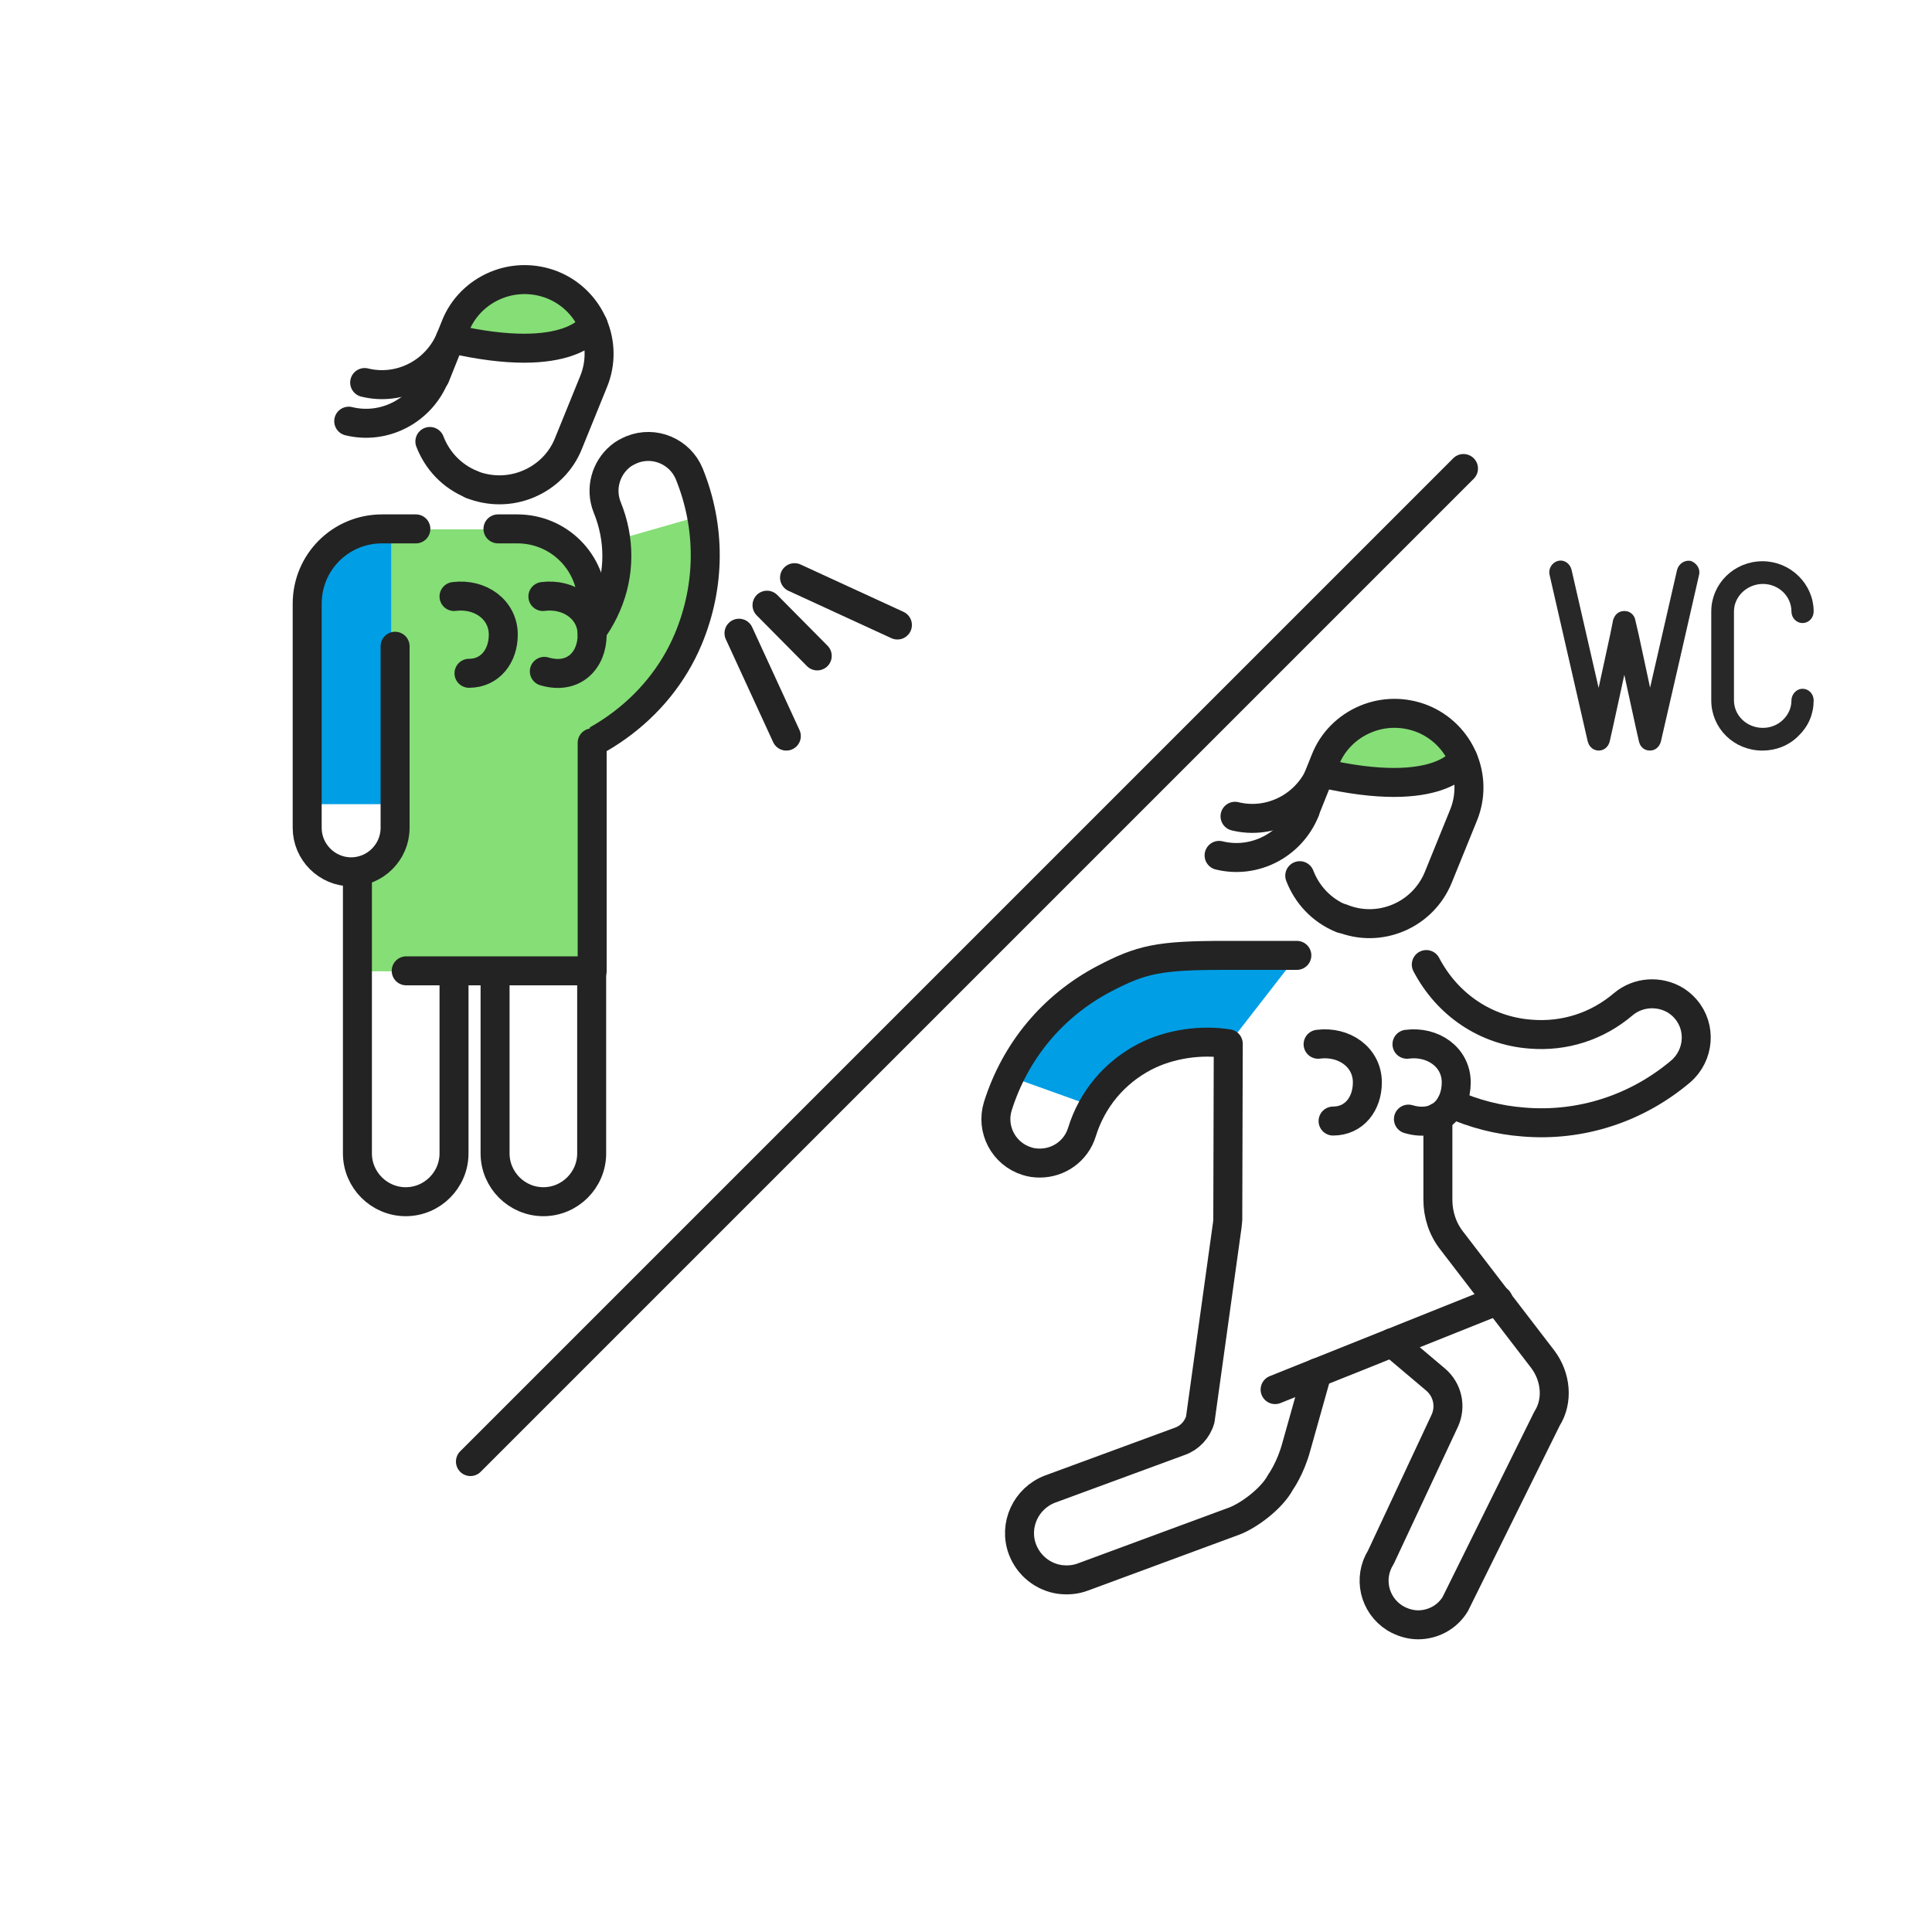 <svg width="400" height="400" viewBox="0 0 400 400" fill="none" xmlns="http://www.w3.org/2000/svg">
<path d="M81.099 166.499V109.699L73.999 110.699L68.799 114.099L65.499 119.399L64.399 124.999V140.799L64.499 166.499H81.099Z" fill="#009EE5"/>
<path d="M127.599 111.799C128.199 116.299 127.499 120.999 125.699 125.299C122.999 131.599 118.099 136.599 111.799 139.299L105.199 159.299C121.999 157.299 136.299 147.199 142.599 132.399C146.099 124.199 146.999 115.299 145.399 106.699L127.599 111.799Z" fill="#85DE76"/>
<path d="M111.7 139.3C118 136.6 122.9 131.6 125.6 125.3C128.4 118.8 128.4 111.6 125.7 105C124.2 101.2 125.4 97 128.4 94.5C129.1 93.9 129.9 93.5 130.8 93.1C135.5 91.2 140.8 93.5 142.7 98.1C147.2 109.2 147.1 121.3 142.5 132.3C136.3 147.1 121.9 157.2 105.1 159.2" stroke="#232323" stroke-width="6" stroke-miterlimit="10" stroke-linecap="round" stroke-linejoin="round"/>
<path d="M122 120.4C120.2 119.2 112 109.6 109.8 109.6H83.1L81 111.7V131.8C81.2 131.7 81.5 131.7 81.7 131.7C82.9 131.7 83.8 132.6 83.8 133.8V163.9V171.4C83.8 176.4 80.5 180.6 76 182.1V201.1H82C82 199.9 82.9 199 84.1 199H120.5V181.2C120.4 181 120.4 180.8 120.4 180.6C120.4 180.4 120.4 180.2 120.5 180V155.5C120.5 154.5 121.2 153.7 122.1 153.5V120.4H122Z" fill="#85DE76"/>
<path d="M108.4 58.099C101 58.499 94.1 65.799 94.4 68.999C94.7 72.399 121.4 76.399 121.7 64.899C121.7 61.199 113.8 57.799 108.4 58.099Z" fill="#85DE76"/>
<path d="M97.7 100.3C93.5 98.6 90.5 95.3 89 91.4" stroke="#232323" stroke-width="6" stroke-miterlimit="10" stroke-linecap="round" stroke-linejoin="round"/>
<path d="M90.1 77.999L94.3 67.499C95.8 63.7 98.8 60.7 102.6 59.099C106.4 57.499 110.6 57.499 114.4 58.999C122.3 62.2 126.1 71.2 122.9 78.999L117.7 91.799C116.2 95.6 113.2 98.6 109.4 100.2C105.6 101.8 101.4 101.8 97.6 100.3" stroke="#232323" stroke-width="6" stroke-miterlimit="10" stroke-linecap="round" stroke-linejoin="round"/>
<path d="M122.8 67.199C122.8 67.199 118.4 75.899 93.3 70.099" stroke="#232323" stroke-width="6" stroke-miterlimit="10" stroke-linecap="round" stroke-linejoin="round"/>
<path d="M81.8 133.8V163.9V171.4C81.8 176.4 77.7 180.5 72.7 180.5C67.7 180.5 63.6 176.4 63.6 171.4V158V125C63.6 116.4 70.5 109.5 79.1 109.5H83.1C83.4 109.5 86.1 109.5 86.1 109.5" stroke="#232323" stroke-width="6" stroke-miterlimit="10" stroke-linecap="round" stroke-linejoin="round"/>
<path d="M122.599 131.3V125C122.599 116.4 115.699 109.5 107.099 109.5H103.099" stroke="#232323" stroke-width="6" stroke-miterlimit="10" stroke-linecap="round" stroke-linejoin="round"/>
<path d="M94 202.5V230.6V238.8C94 244.3 89.5 248.8 84 248.8C78.5 248.8 74 244.3 74 238.8V210.1V180.6" stroke="#232323" stroke-width="6" stroke-miterlimit="10" stroke-linecap="round" stroke-linejoin="round"/>
<path d="M122.5 199.299V230.599V238.799C122.5 244.299 118 248.799 112.5 248.799C107 248.799 102.5 244.299 102.5 238.799V224.099V202.399" stroke="#232323" stroke-width="6" stroke-miterlimit="10" stroke-linecap="round" stroke-linejoin="round"/>
<path d="M112.399 123.499C117.799 122.799 122.599 126.199 122.599 131.399C122.599 136.699 118.799 140.799 112.699 138.999" stroke="#232323" stroke-width="6" stroke-miterlimit="10" stroke-linecap="round" stroke-linejoin="round"/>
<path d="M94 123.499C99.4 122.799 104.2 126.199 104.2 131.399C104.2 135.799 101.5 139.399 97.1 139.399" stroke="#232323" stroke-width="6" stroke-miterlimit="10" stroke-linecap="round" stroke-linejoin="round"/>
<path d="M122.6 200.999V153.799" stroke="#232323" stroke-width="6" stroke-miterlimit="10" stroke-linecap="round" stroke-linejoin="round"/>
<path d="M121.7 201H84.1" stroke="#232323" stroke-width="6" stroke-miterlimit="10" stroke-linecap="round" stroke-linejoin="round"/>
<path d="M89.999 78C87.099 85.1 79.499 89 72.199 87.2" stroke="#232323" stroke-width="6" stroke-miterlimit="10" stroke-linecap="round" stroke-linejoin="round"/>
<path d="M93.3 70C90.4 77.1 82.8 81 75.5 79.2" stroke="#232323" stroke-width="6" stroke-miterlimit="10" stroke-linecap="round" stroke-linejoin="round"/>
<path d="M185.8 129.4L164.5 119.6" stroke="#232323" stroke-width="6" stroke-miterlimit="10" stroke-linecap="round" stroke-linejoin="round"/>
<path d="M162.8 152.4L153 131.1" stroke="#232323" stroke-width="6" stroke-miterlimit="10" stroke-linecap="round" stroke-linejoin="round"/>
<path d="M158.8 125.299L169.2 135.799" stroke="#232323" stroke-width="6" stroke-miterlimit="10" stroke-linecap="round" stroke-linejoin="round"/>
<path d="M226.699 229.2C228.899 225.2 232.199 221.8 236.199 219.4C242.099 215.8 247.699 214.6 254.399 216.1L268.699 197.7C247.299 197.7 240.499 195.5 226.699 203.8C219.099 208.4 213.099 215.1 209.399 223L226.699 229.2Z" fill="#009EE5"/>
<path d="M291.299 216.2C296.699 215.5 301.499 218.901 301.499 224.101C301.499 229.401 297.699 233.5 291.599 231.7" stroke="#232323" stroke-width="6" stroke-miterlimit="10" stroke-linecap="round" stroke-linejoin="round"/>
<path d="M272.899 216.2C278.299 215.5 283.099 218.901 283.099 224.101C283.099 228.501 280.399 232.101 275.999 232.101" stroke="#232323" stroke-width="6" stroke-miterlimit="10" stroke-linecap="round" stroke-linejoin="round"/>
<path d="M288.3 148.4L280.1 151L274.6 156.9L274.8 160.3L284.7 162.2L294.1 162.3L298.8 160.2L301.1 157.1L301.9 153.9L295.6 149.3L288.3 148.4Z" fill="#85DE76"/>
<path d="M277.8 190.201C273.6 188.501 270.6 185.201 269.1 181.301" stroke="#232323" stroke-width="6" stroke-miterlimit="10" stroke-linecap="round" stroke-linejoin="round"/>
<path d="M270.199 167.8L274.399 157.3C275.899 153.5 278.899 150.5 282.699 148.9C286.499 147.3 290.699 147.3 294.499 148.8C302.399 152 306.199 161 302.999 168.8L297.799 181.6C294.599 189.5 285.599 193.3 277.799 190.1" stroke="#232323" stroke-width="6" stroke-miterlimit="10" stroke-linecap="round" stroke-linejoin="round"/>
<path d="M302.899 157.1C302.899 157.1 298.499 165.8 273.399 160" stroke="#232323" stroke-width="6" stroke-miterlimit="10" stroke-linecap="round" stroke-linejoin="round"/>
<path d="M270.199 167.9C267.299 175 259.699 178.9 252.399 177.1" stroke="#232323" stroke-width="6" stroke-miterlimit="10" stroke-linecap="round" stroke-linejoin="round"/>
<path d="M273.499 159.801C270.599 166.901 262.999 170.801 255.699 169.001" stroke="#232323" stroke-width="6" stroke-miterlimit="10" stroke-linecap="round" stroke-linejoin="round"/>
<path d="M295.299 199.701C299.699 208.101 307.699 213.401 316.799 214.101C323.899 214.701 330.699 212.501 336.099 207.901C339.199 205.301 343.599 205.101 346.899 207.101C347.699 207.601 348.399 208.201 348.999 208.901C352.299 212.701 351.799 218.501 347.999 221.801C338.899 229.501 327.299 233.301 315.399 232.301C310.199 231.901 305.199 230.601 300.499 228.501" stroke="#232323" stroke-width="6" stroke-miterlimit="10" stroke-linecap="round" stroke-linejoin="round"/>
<path d="M272.699 284.201L268.399 299.501C267.199 304.001 265.099 306.901 265.099 306.901C263.299 310.301 258.499 313.801 255.599 314.901L224.199 326.501C222.599 327.101 220.999 327.201 219.399 327.001C215.999 326.501 212.999 324.201 211.699 320.801C209.799 315.801 212.399 310.201 217.399 308.301L244.299 298.401C246.299 297.701 247.899 296.001 248.499 293.901L254.099 253.601C254.099 253.301 254.199 252.901 254.199 252.601L254.299 216.101C248.699 215.201 242.199 216.101 236.999 218.801C230.699 222.101 226.099 227.601 223.999 234.401C222.799 238.301 219.199 240.801 215.299 240.801C214.399 240.801 213.499 240.701 212.599 240.401C207.799 238.901 205.099 233.801 206.599 229.001C210.199 217.601 217.899 208.301 228.499 202.701C236.299 198.601 239.899 197.801 253.599 197.801H268.499" stroke="#232323" stroke-width="6" stroke-miterlimit="10" stroke-linecap="round" stroke-linejoin="round"/>
<path d="M288.199 278.001L297.199 285.601C299.699 287.701 300.499 291.201 299.099 294.201L285.899 322.401C283.199 326.701 284.499 332.301 288.799 335.001C290.299 335.901 291.999 336.401 293.599 336.401C296.599 336.401 299.599 334.901 301.299 332.101L320.299 293.701C322.599 290.101 322.199 285.101 319.399 281.401L300.599 256.901C298.699 254.501 297.699 251.501 297.699 248.401V231.301" stroke="#232323" stroke-width="6" stroke-miterlimit="10" stroke-linecap="round" stroke-linejoin="round"/>
<path d="M310.199 269.201L263.999 287.701" stroke="#232323" stroke-width="6" stroke-miterlimit="10" stroke-linecap="round" stroke-linejoin="round"/>
<path d="M302.999 97L97.399 302.6" stroke="#232323" stroke-width="6" stroke-miterlimit="10" stroke-linecap="round" stroke-linejoin="round"/>
<path d="M350.799 118.799C350.799 118.799 342.999 152.999 342.899 153.299C342.799 153.599 342.499 154.399 341.599 154.399C340.699 154.399 340.399 153.699 340.299 153.299C340.199 152.999 336.299 134.999 336.299 134.999C336.299 134.999 332.399 152.999 332.299 153.299C332.199 153.599 331.899 154.399 330.999 154.399C330.199 154.399 329.799 153.699 329.699 153.299C329.599 152.899 321.799 118.799 321.799 118.799C321.599 118.099 322.099 117.299 322.799 117.099C323.499 116.899 324.199 117.399 324.399 118.199L330.999 146.999C330.999 146.999 334.999 128.699 334.999 128.499C335.099 128.299 335.299 127.499 336.299 127.499C337.299 127.499 337.499 128.299 337.599 128.499C337.699 128.699 341.599 146.999 341.599 146.999L348.199 118.199C348.399 117.499 349.099 116.999 349.799 117.099C350.499 117.399 350.999 118.099 350.799 118.799Z" fill="#282828" stroke="#282828" stroke-width="2" stroke-miterlimit="10"/>
<path d="M355.299 144.999V126.599C355.299 121.399 359.599 117.199 364.899 117.199C370.199 117.199 374.499 121.499 374.499 126.599C374.499 127.399 373.899 127.999 373.199 127.999C372.499 127.999 371.899 127.399 371.899 126.599C371.899 122.899 368.799 119.899 364.999 119.899C361.199 119.899 357.999 122.899 357.999 126.599V144.999C357.999 148.699 361.099 151.699 364.999 151.699C366.799 151.699 368.599 150.999 369.899 149.699C371.199 148.399 371.899 146.799 371.899 144.999C371.899 144.299 372.499 143.599 373.199 143.599C373.899 143.599 374.499 144.199 374.499 144.999C374.499 147.599 373.499 149.899 371.599 151.699C369.799 153.499 367.399 154.399 364.899 154.399C359.499 154.399 355.299 150.199 355.299 144.999Z" fill="#282828" stroke="#282828" stroke-width="2" stroke-miterlimit="10"/>
</svg>
